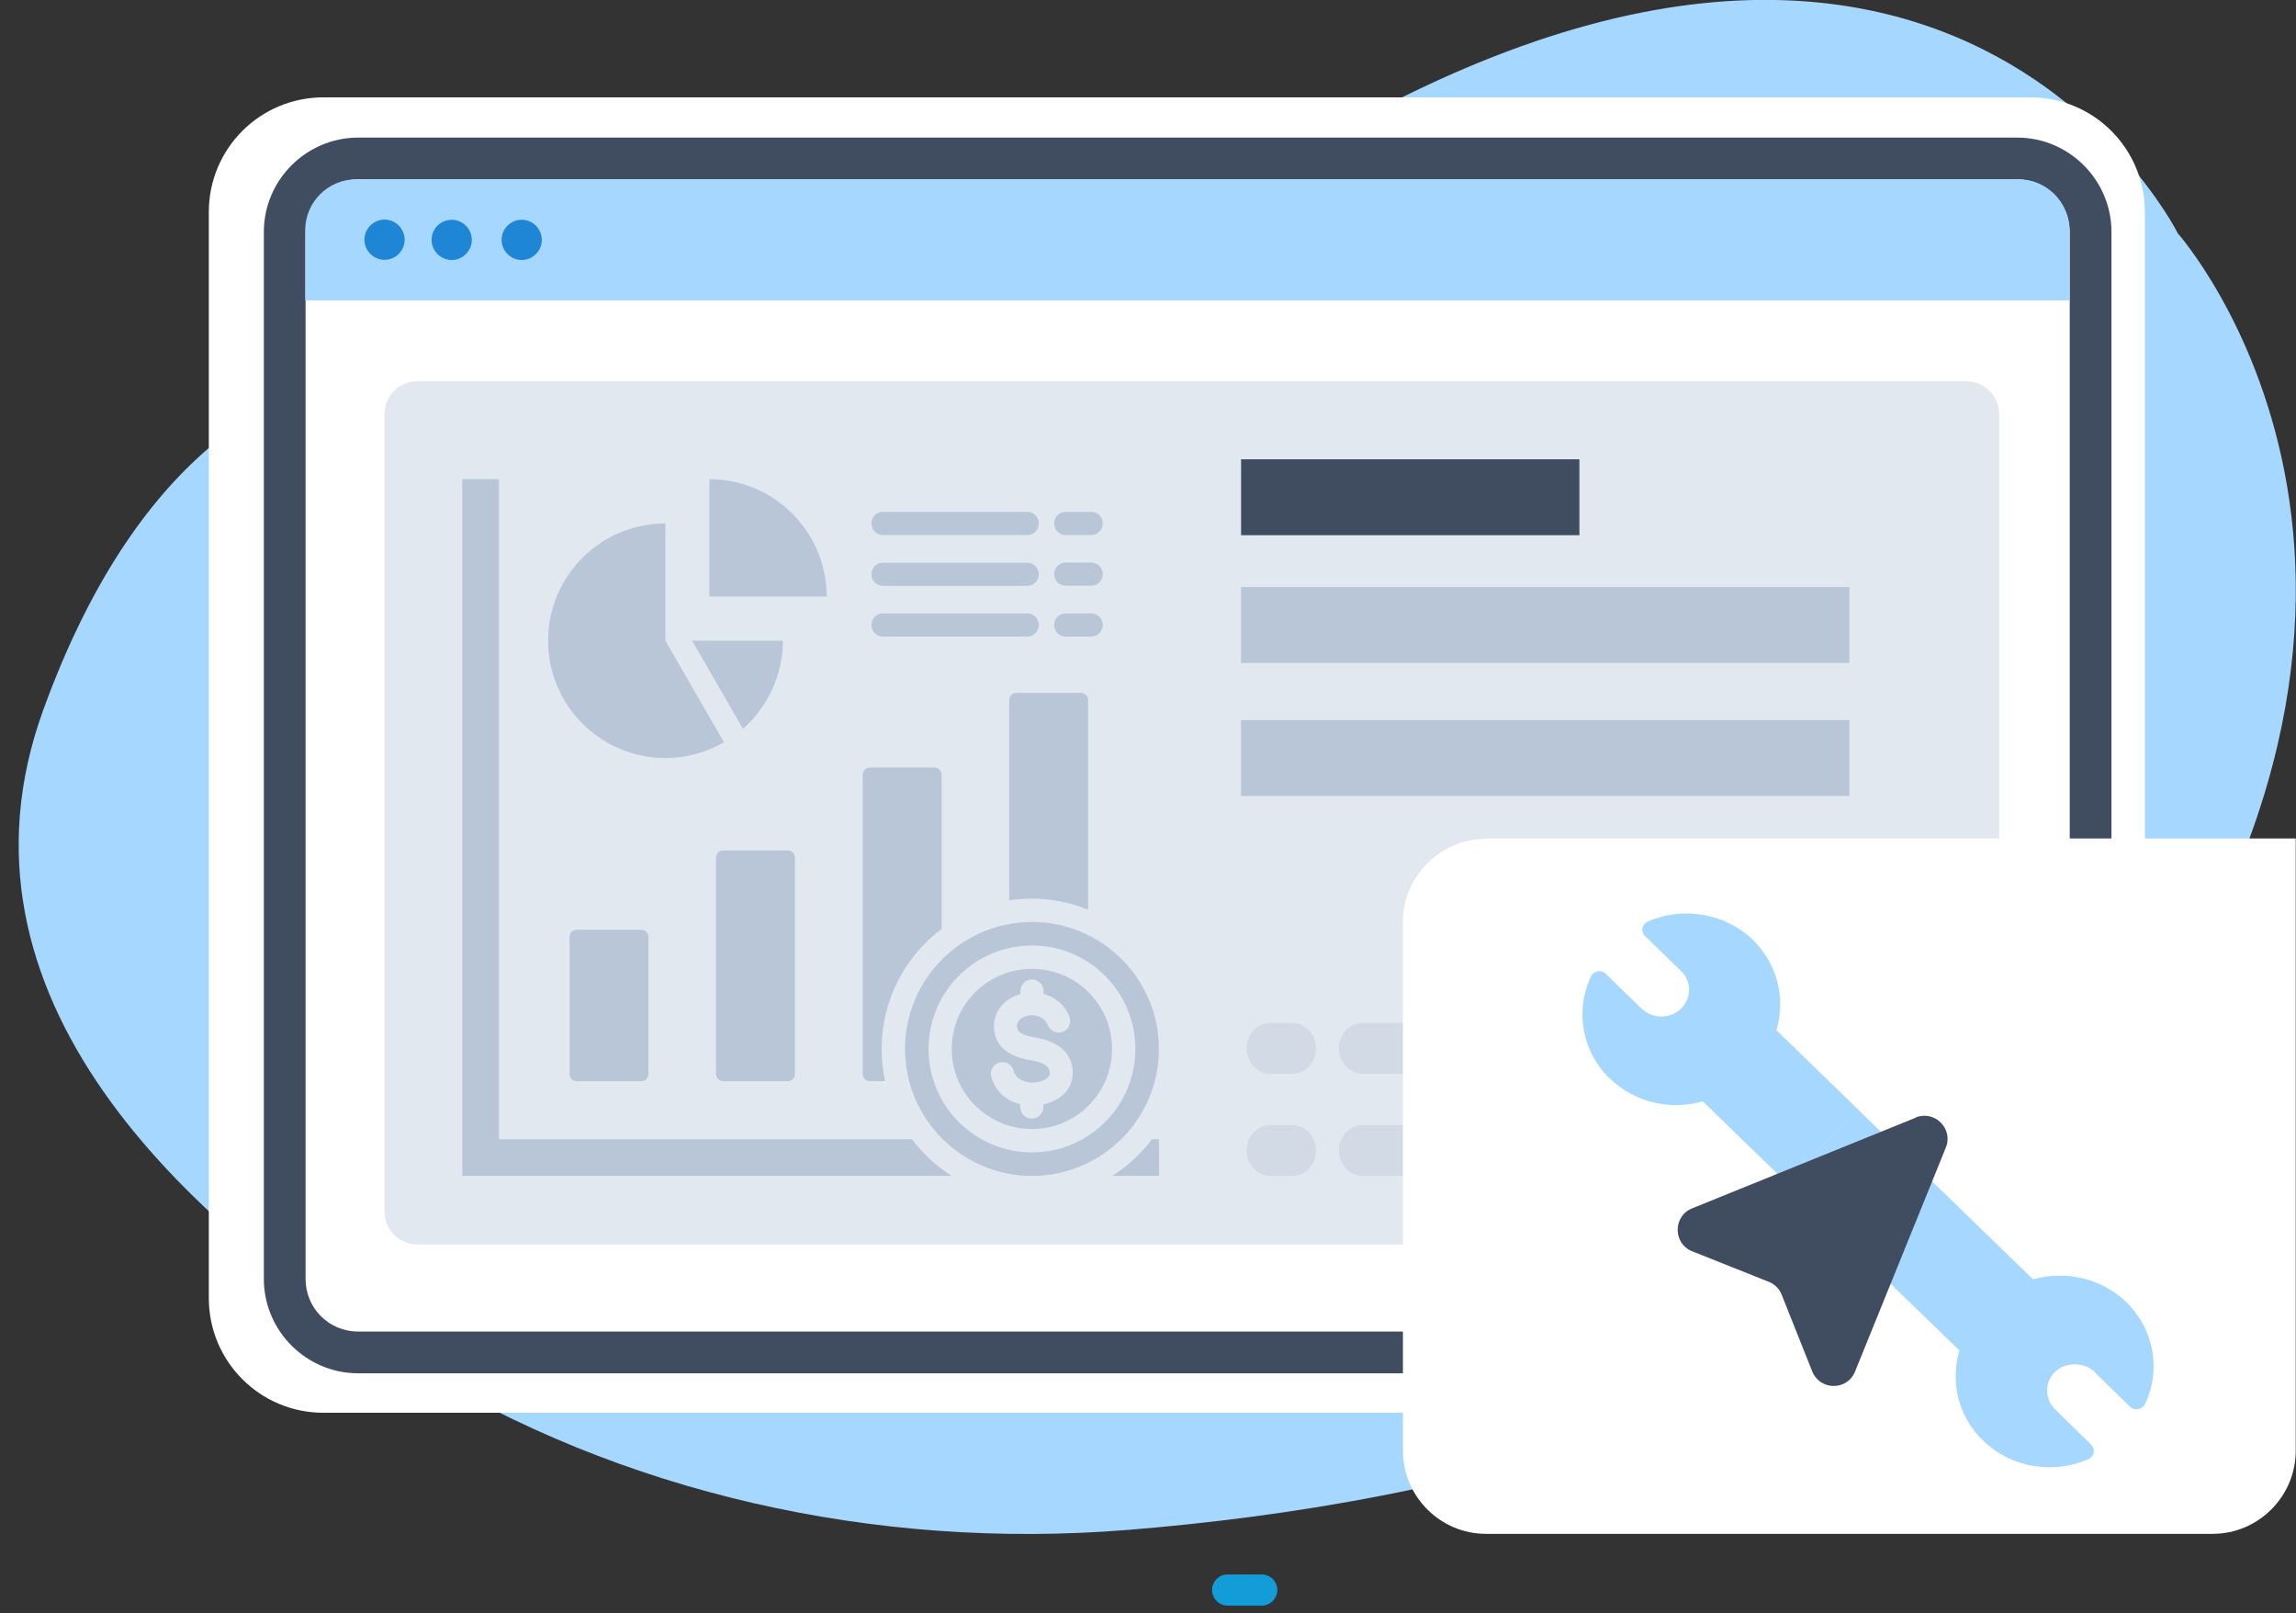 <?xml version="1.0" encoding="UTF-8"?> <svg xmlns="http://www.w3.org/2000/svg" width="121" height="85" viewBox="0 0 121 85" fill="none"><rect x="0" y="0" width="121" height="85" fill="#333333" stroke="none"/><g clip-path="url(#clip0_302_96)"><path fill-rule="evenodd" clip-rule="evenodd" d="M31.605 21.04C31.605 21.04 11.895 10.92 2.275 37.42C-3.175 52.46 9.645 64.39 21.765 71.9C32.695 78.66 46.085 81.7 59.465 80.61C76.045 79.27 98.935 74.32 110.915 58.01C131.055 30.61 114.775 12.3 114.775 12.3C114.775 12.3 99.935 -17.44 57.745 15.55C57.745 15.55 45.725 25.42 31.605 21.04Z" fill="#A6D7FF"></path><path fill-rule="evenodd" clip-rule="evenodd" d="M106.995 74.44H17.045C13.705 74.44 11.005 71.74 11.005 68.4V11.17C11.005 7.83 13.705 5.13 17.045 5.13H106.995C110.335 5.13 113.035 7.83 113.035 11.17V68.39C113.035 71.73 110.335 74.43 106.995 74.43V74.44Z" fill="white"></path><path d="M106.305 72.36H18.875C16.135 72.36 13.905 70.12 13.905 67.39V12.22C13.905 9.48 16.145 7.25 18.875 7.25H106.305C109.045 7.25 111.275 9.49 111.275 12.22V67.39C111.275 70.13 109.035 72.36 106.305 72.36ZM18.875 9.45C17.335 9.45 16.105 10.68 16.105 12.22V67.39C16.105 68.93 17.335 70.16 18.875 70.16H106.305C107.845 70.16 109.075 68.93 109.075 67.39V12.22C109.075 10.68 107.845 9.45 106.305 9.45H18.875Z" fill="#404D61"></path><path fill-rule="evenodd" clip-rule="evenodd" d="M106.395 9.45H18.765C17.285 9.45 16.085 10.65 16.085 12.13V15.83H109.055V12.13C109.055 10.65 107.855 9.45 106.375 9.45H106.395Z" fill="#A6D7FF"></path><path fill-rule="evenodd" clip-rule="evenodd" d="M21.325 12.63C21.325 13.22 20.845 13.69 20.265 13.69C19.685 13.69 19.205 13.21 19.205 12.63C19.205 12.05 19.685 11.57 20.265 11.57C20.845 11.57 21.325 12.05 21.325 12.63ZM23.805 11.58C23.215 11.58 22.745 12.06 22.745 12.64C22.745 13.22 23.225 13.7 23.805 13.7C24.385 13.7 24.865 13.22 24.865 12.64C24.865 12.06 24.385 11.58 23.805 11.58ZM27.495 11.58C26.905 11.58 26.435 12.06 26.435 12.64C26.435 13.22 26.915 13.7 27.495 13.7C28.075 13.7 28.555 13.22 28.555 12.64C28.555 12.06 28.075 11.58 27.495 11.58Z" fill="#1E86D5"></path><path opacity="0.4" d="M103.635 20.09H21.985C21.035 20.09 20.265 20.86 20.265 21.81V63.85C20.265 64.8 21.035 65.57 21.985 65.57H103.635C104.585 65.57 105.355 64.8 105.355 63.85V21.81C105.355 20.86 104.585 20.09 103.635 20.09Z" fill="#B8C6D7"></path><path d="M83.235 24.2H65.405V28.2H83.235V24.2Z" fill="#404D61"></path><path d="M97.465 30.93H65.405V34.93H97.465V30.93Z" fill="#B8C6D7"></path><path d="M97.465 37.94H65.405V41.94H97.465V37.94Z" fill="#B8C6D7"></path><path opacity="0.4" fill-rule="evenodd" clip-rule="evenodd" d="M68.105 61.96H66.955C66.265 61.96 65.695 61.36 65.695 60.62C65.695 59.88 66.255 59.28 66.955 59.28H68.105C68.795 59.28 69.355 59.88 69.355 60.62C69.355 61.36 68.795 61.96 68.105 61.96Z" fill="#B8C6D7"></path><path opacity="0.4" fill-rule="evenodd" clip-rule="evenodd" d="M68.105 56.58H66.955C66.265 56.58 65.695 55.98 65.695 55.24C65.695 54.5 66.255 53.9 66.955 53.9H68.105C68.795 53.9 69.355 54.5 69.355 55.24C69.355 55.98 68.795 56.58 68.105 56.58Z" fill="#B8C6D7"></path><path opacity="0.4" fill-rule="evenodd" clip-rule="evenodd" d="M83.165 61.96H71.815C71.125 61.96 70.565 61.36 70.565 60.62C70.565 59.88 71.125 59.28 71.815 59.28H83.165C83.855 59.28 84.425 59.88 84.425 60.62C84.425 61.36 83.865 61.96 83.165 61.96Z" fill="#B8C6D7"></path><path opacity="0.4" fill-rule="evenodd" clip-rule="evenodd" d="M83.165 56.58H71.815C71.125 56.58 70.565 55.98 70.565 55.24C70.565 54.5 71.125 53.9 71.815 53.9H83.165C83.855 53.9 84.425 54.5 84.425 55.24C84.425 55.98 83.865 56.58 83.165 56.58Z" fill="#B8C6D7"></path><path fill-rule="evenodd" clip-rule="evenodd" d="M89.065 61.96H87.915C87.225 61.96 86.655 61.36 86.655 60.62C86.655 59.88 87.215 59.28 87.915 59.28H89.065C89.755 59.28 90.315 59.88 90.315 60.62C90.315 61.36 89.755 61.96 89.065 61.96Z" fill="#14336A"></path><path fill-rule="evenodd" clip-rule="evenodd" d="M89.065 56.58H87.915C87.225 56.58 86.655 55.98 86.655 55.24C86.655 54.5 87.215 53.9 87.915 53.9H89.065C89.755 53.9 90.315 54.5 90.315 55.24C90.315 55.98 89.755 56.58 89.065 56.58Z" fill="#14336A"></path><path fill-rule="evenodd" clip-rule="evenodd" d="M104.125 61.96H92.775C92.085 61.96 91.515 61.36 91.515 60.62C91.515 59.88 92.075 59.28 92.775 59.28H104.125C104.815 59.28 105.375 59.88 105.375 60.62C105.375 61.36 104.815 61.96 104.125 61.96Z" fill="#14336A"></path><path fill-rule="evenodd" clip-rule="evenodd" d="M104.125 56.58H92.775C92.085 56.58 91.515 55.98 91.515 55.24C91.515 54.5 92.075 53.9 92.775 53.9H104.125C104.815 53.9 105.375 54.5 105.375 55.24C105.375 55.98 104.815 56.58 104.125 56.58Z" fill="#14336A"></path><path d="M78.315 44.18H120.985V76.44C120.985 78.85 119.015 80.82 116.605 80.82H78.315C75.905 80.82 73.935 78.85 73.935 76.44V48.58C73.935 46.17 75.905 44.2 78.315 44.2V44.18Z" fill="white"></path><path fill-rule="evenodd" clip-rule="evenodd" d="M57.505 32.32C57.845 32.32 58.115 32.59 58.115 32.93C58.115 33.27 57.845 33.54 57.505 33.54H56.165C55.825 33.54 55.555 33.27 55.555 32.93C55.555 32.59 55.825 32.32 56.165 32.32H57.505ZM57.505 29.64C57.845 29.64 58.115 29.91 58.115 30.25C58.115 30.59 57.845 30.86 57.505 30.86H56.165C55.825 30.86 55.555 30.59 55.555 30.25C55.555 29.91 55.825 29.64 56.165 29.64H57.505ZM57.505 26.97C57.845 26.97 58.115 27.24 58.115 27.58C58.115 27.92 57.845 28.19 57.505 28.19H56.165C55.825 28.19 55.555 27.92 55.555 27.58C55.555 27.24 55.825 26.97 56.165 26.97H57.505ZM46.535 33.54C46.195 33.54 45.925 33.27 45.925 32.93C45.925 32.59 46.195 32.32 46.535 32.32H54.135C54.475 32.32 54.745 32.59 54.745 32.93C54.745 33.27 54.475 33.54 54.135 33.54H46.535ZM46.535 30.87C46.195 30.87 45.925 30.6 45.925 30.26C45.925 29.92 46.195 29.65 46.535 29.65H54.135C54.475 29.65 54.745 29.92 54.745 30.26C54.745 30.6 54.475 30.87 54.135 30.87H46.535ZM46.535 28.19C46.195 28.19 45.925 27.92 45.925 27.58C45.925 27.24 46.195 26.97 46.535 26.97H54.135C54.475 26.97 54.745 27.24 54.745 27.58C54.745 27.92 54.475 28.19 54.135 28.19H46.535ZM56.365 53.57C56.095 52.91 55.565 52.52 54.995 52.37V52.22C54.995 51.88 54.725 51.61 54.385 51.61C54.045 51.61 53.775 51.88 53.775 52.22V52.38C52.945 52.61 52.345 53.28 52.385 54.17C52.435 55.25 53.345 55.71 54.295 55.86C54.655 55.92 55.275 56.04 55.325 56.48C55.325 56.51 55.325 56.53 55.325 56.53C55.325 56.87 54.855 56.99 54.595 57.03C54.525 57.03 54.475 57.04 54.435 57.04C54.015 57.04 53.535 56.87 53.425 56.43C53.345 56.1 53.015 55.9 52.685 55.98C52.355 56.06 52.155 56.39 52.235 56.72C52.425 57.48 53.015 58 53.765 58.18V58.33C53.765 58.67 54.035 58.94 54.375 58.94C54.715 58.94 54.985 58.67 54.985 58.33V58.19C55.315 58.12 55.635 57.99 55.895 57.79C56.285 57.49 56.545 57.07 56.535 56.5C56.535 56.43 56.535 56.38 56.525 56.33C56.395 55.23 55.455 54.81 54.475 54.65C54.175 54.6 53.615 54.49 53.595 54.1C53.575 53.77 53.875 53.58 54.165 53.52C54.605 53.43 55.055 53.6 55.225 54.03C55.355 54.34 55.715 54.49 56.025 54.36C56.335 54.23 56.485 53.87 56.355 53.56L56.365 53.57ZM54.385 51.05C56.715 51.05 58.605 52.94 58.605 55.27C58.605 57.6 56.715 59.49 54.385 59.49C52.055 59.49 50.155 57.6 50.155 55.27C50.155 52.94 52.045 51.05 54.385 51.05ZM54.385 49.82C51.375 49.82 48.935 52.26 48.935 55.27C48.935 58.28 51.375 60.72 54.385 60.72C57.395 60.72 59.835 58.28 59.835 55.27C59.835 52.26 57.395 49.82 54.385 49.82ZM54.385 48.58C58.075 48.58 61.075 51.58 61.075 55.27C61.075 58.96 58.075 61.96 54.385 61.96C50.695 61.96 47.695 58.96 47.695 55.27C47.695 51.58 50.695 48.58 54.385 48.58Z" fill="#B8C6D7"></path><path fill-rule="evenodd" clip-rule="evenodd" d="M26.295 60.03H48.065C48.635 60.79 49.345 61.45 50.155 61.96H24.365V25.25H26.295V60.03ZM37.385 25.25V31.43H43.565C43.565 28.02 40.795 25.25 37.385 25.25ZM41.245 33.76H36.475L39.155 38.4C40.435 37.27 41.255 35.61 41.255 33.76M38.155 39.11L35.065 33.76V27.58C31.655 27.58 28.885 30.35 28.885 33.76C28.885 37.17 31.655 39.94 35.065 39.94C36.185 39.94 37.245 39.64 38.155 39.11ZM60.705 60.03H61.075V61.96H58.615C59.425 61.45 60.135 60.79 60.705 60.03ZM30.395 48.99C30.185 48.99 30.015 49.16 30.015 49.37V56.59C30.015 56.8 30.185 56.97 30.395 56.97H33.795C34.005 56.97 34.175 56.8 34.175 56.59V49.37C34.175 49.16 34.005 48.99 33.795 48.99H30.395ZM53.575 36.51H56.965C57.175 36.51 57.345 36.68 57.345 36.89V47.93C56.425 47.56 55.425 47.35 54.375 47.35C53.975 47.35 53.575 47.38 53.185 47.44V36.89C53.185 36.68 53.355 36.51 53.565 36.51M49.245 40.44H45.845C45.635 40.44 45.465 40.61 45.465 40.82V56.59C45.465 56.8 45.635 56.97 45.845 56.97H46.645C46.525 56.42 46.465 55.85 46.465 55.27C46.465 52.68 47.705 50.39 49.625 48.94V40.82C49.625 40.61 49.455 40.44 49.245 40.44ZM41.515 44.81H38.115C37.905 44.81 37.735 44.98 37.735 45.19V56.59C37.735 56.8 37.905 56.97 38.115 56.97H41.515C41.725 56.97 41.895 56.8 41.895 56.59V45.19C41.895 44.98 41.725 44.81 41.515 44.81Z" fill="#B8C6D7"></path><path fill-rule="evenodd" clip-rule="evenodd" d="M66.495 82.96C66.945 82.96 67.315 83.33 67.315 83.78C67.315 84.23 66.945 84.6 66.495 84.6H64.695C64.245 84.6 63.875 84.23 63.875 83.78C63.875 83.33 64.245 82.96 64.695 82.96H66.495Z" fill="#129CD8"></path><path d="M84.845 56.83C86.115 58.07 88.005 58.53 89.735 58.03L94.015 62.18L97.995 58.53L93.615 54.28C93.755 53.85 93.815 53.39 93.815 52.92C93.815 51.64 93.305 50.44 92.375 49.52C90.925 48.12 88.685 47.74 86.835 48.56C86.695 48.63 86.585 48.76 86.555 48.9C86.535 49.05 86.575 49.21 86.695 49.32L88.585 51.16C88.865 51.42 89.015 51.78 89.015 52.15C89.015 52.52 88.865 52.88 88.585 53.15C88.025 53.7 87.095 53.7 86.515 53.15L84.625 51.31C84.515 51.2 84.355 51.16 84.195 51.18C84.045 51.21 83.905 51.31 83.845 51.45C83.555 52.08 83.395 52.75 83.395 53.45C83.395 54.73 83.925 55.96 84.835 56.83H84.845Z" fill="#A6D7FF"></path><path d="M110.375 72.29L112.255 74.12C112.355 74.23 112.515 74.28 112.675 74.25C112.825 74.23 112.965 74.13 113.035 73.99C113.335 73.39 113.495 72.7 113.495 72C113.495 70.72 112.985 69.52 112.045 68.6C110.775 67.37 108.875 66.92 107.145 67.41L97.985 58.53L94.005 62.18L103.265 71.16C103.125 71.6 103.065 72.06 103.065 72.52C103.065 73.81 103.585 75.02 104.515 75.91C105.445 76.82 106.715 77.31 108.015 77.31C108.705 77.31 109.395 77.17 110.065 76.88C110.205 76.82 110.315 76.69 110.335 76.54C110.365 76.39 110.315 76.23 110.205 76.12L108.315 74.27C108.035 74.01 107.885 73.65 107.885 73.27C107.885 72.89 108.035 72.54 108.315 72.27C108.845 71.76 109.825 71.76 110.375 72.27V72.29Z" fill="#A6D7FF"></path><path d="M100.965 58.89L89.175 63.67C88.155 64.08 88.165 65.53 89.175 65.93L93.215 67.54C93.525 67.66 93.775 67.91 93.895 68.22L95.505 72.26C95.915 73.28 97.355 73.29 97.765 72.26L102.545 60.47C102.955 59.47 101.955 58.48 100.955 58.88H100.965V58.89Z" fill="#404D61"></path></g><defs><clipPath id="clip0_302_96"><rect width="120.01" height="84.6" fill="white" transform="translate(0.985)"></rect></clipPath></defs></svg> 